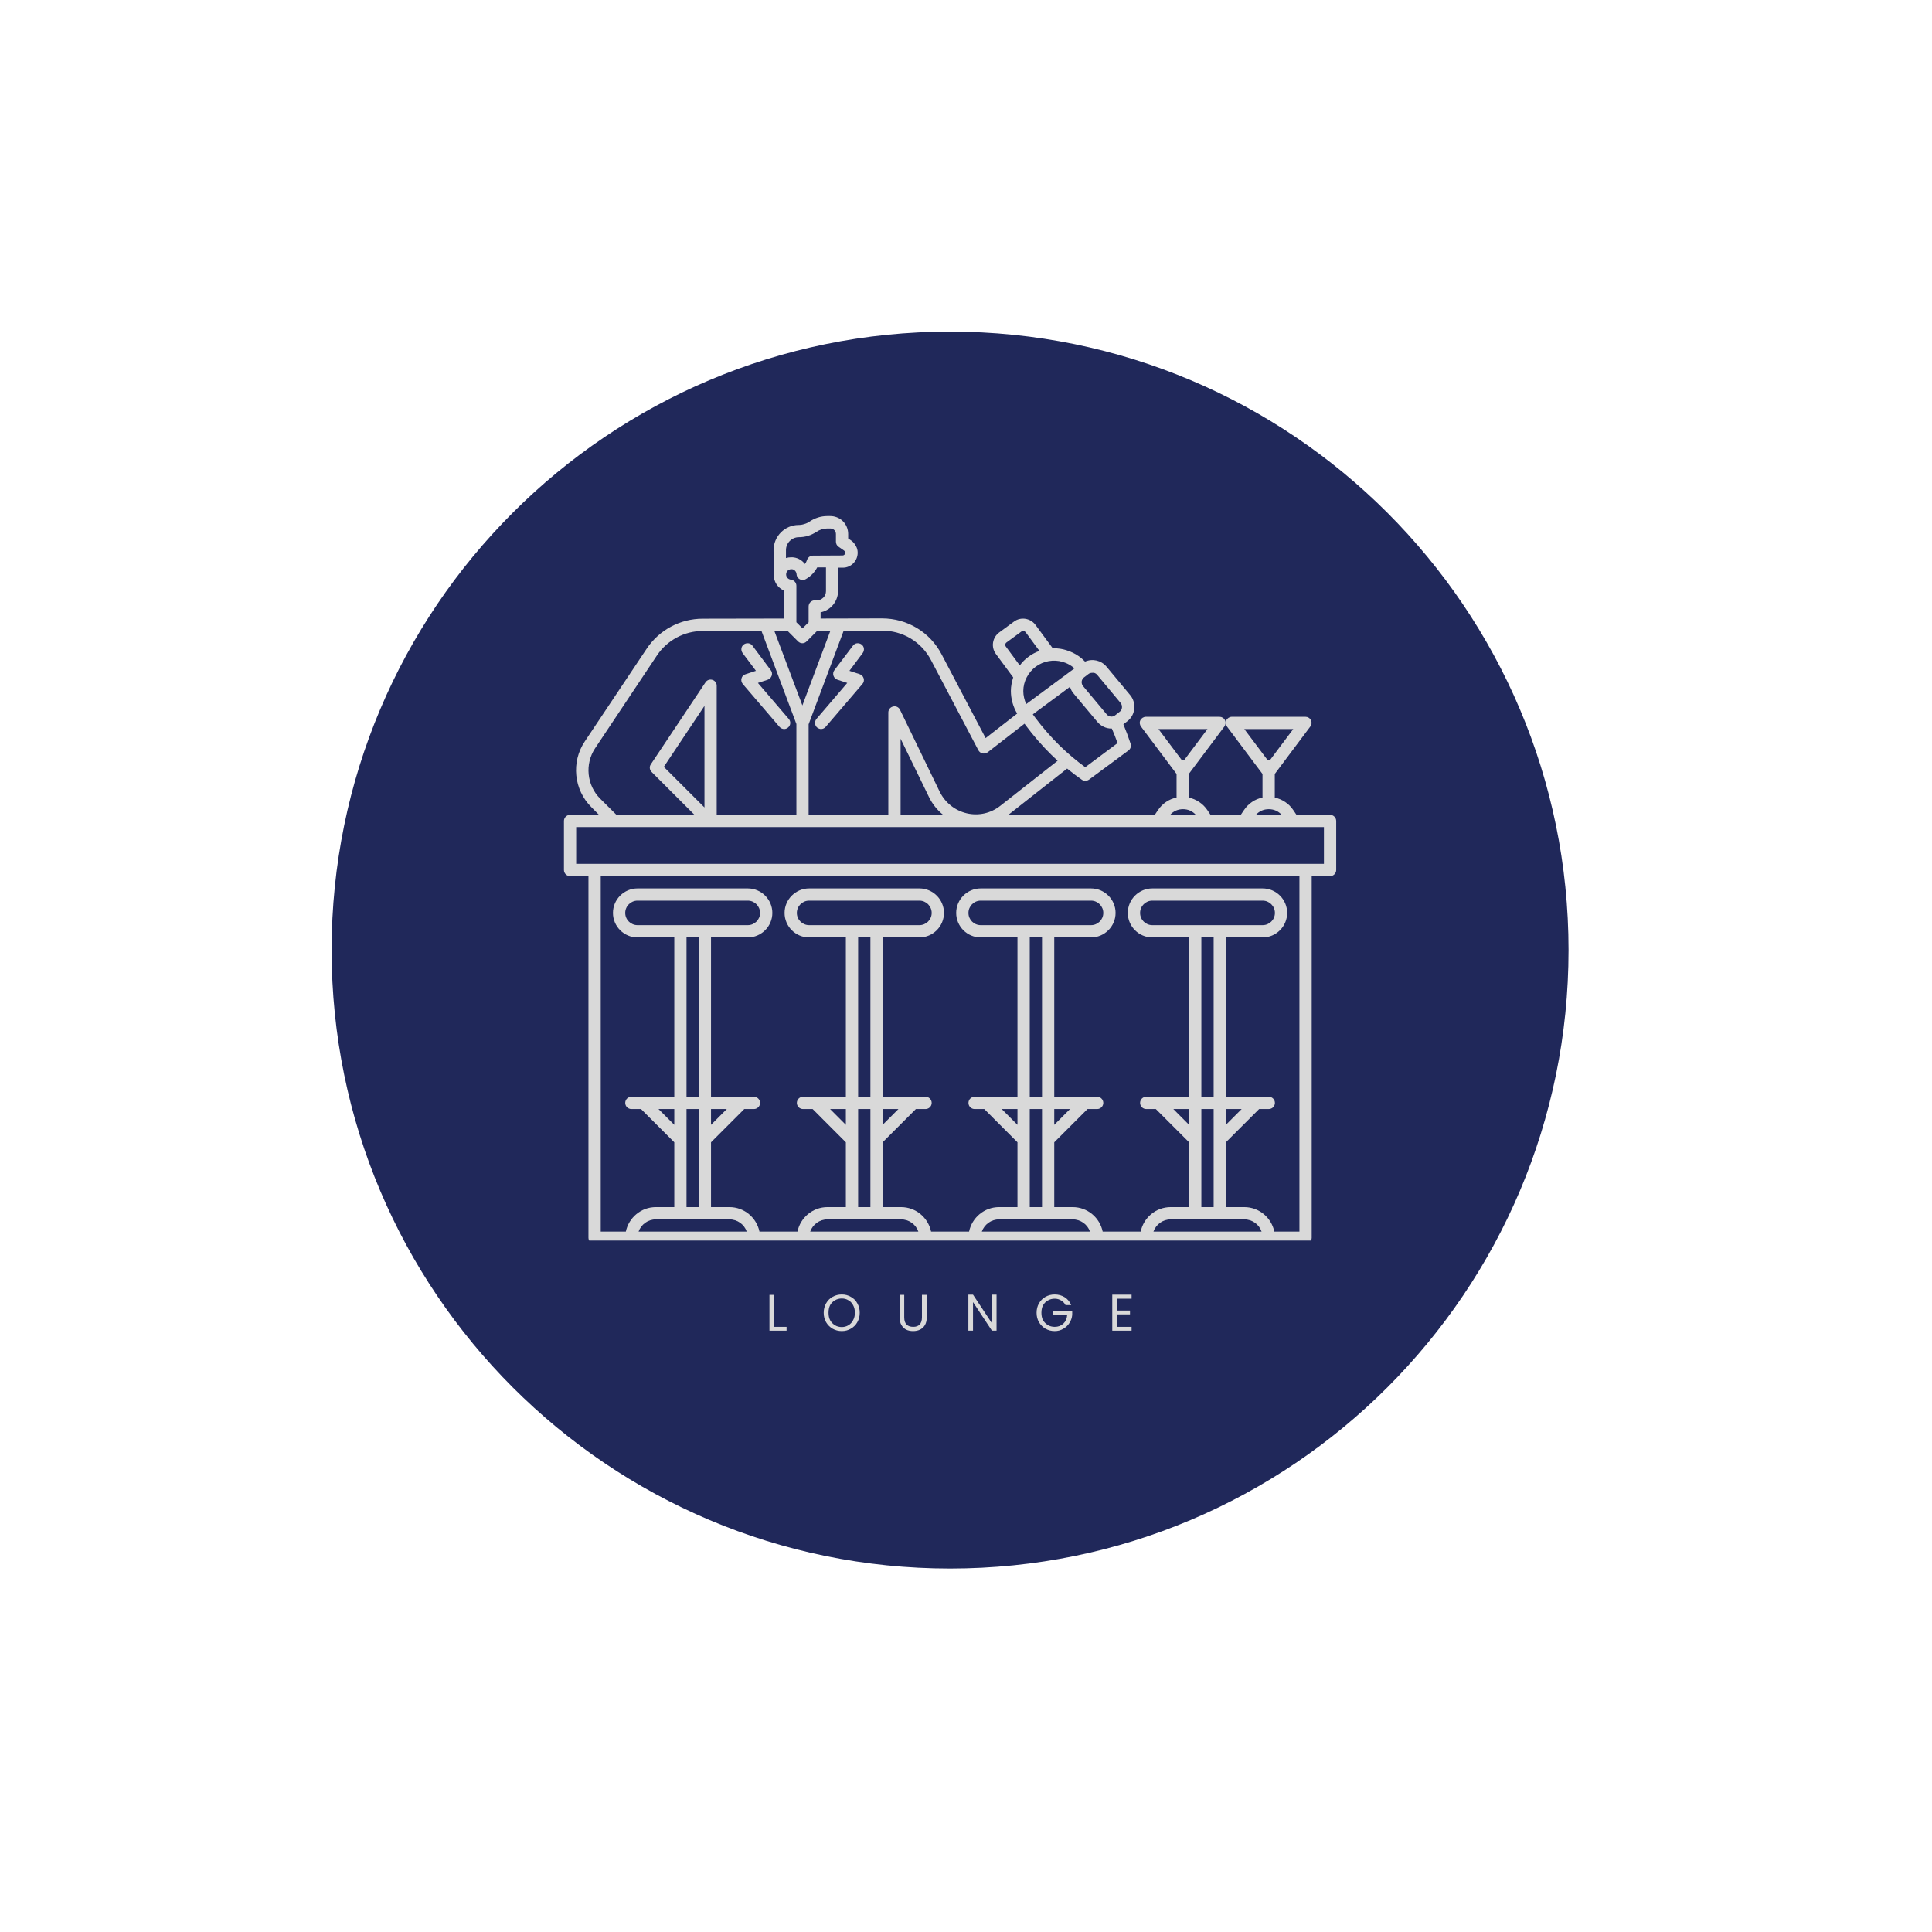 <svg version="1.0" preserveAspectRatio="xMidYMid meet" height="200" viewBox="0 0 150 150" zoomAndPan="magnify" width="200" xmlns:xlink="http://www.w3.org/1999/xlink" xmlns="http://www.w3.org/2000/svg"><defs><g></g><clipPath id="6082a485e7"><path clip-rule="nonzero" d="M 25.746 25.746 L 121.781 25.746 L 121.781 121.781 L 25.746 121.781 Z M 25.746 25.746"></path></clipPath><clipPath id="62484703b9"><path clip-rule="nonzero" d="M 73.762 25.746 C 47.242 25.746 25.746 47.242 25.746 73.762 C 25.746 100.281 47.242 121.781 73.762 121.781 C 100.281 121.781 121.781 100.281 121.781 73.762 C 121.781 47.242 100.281 25.746 73.762 25.746 Z M 73.762 25.746"></path></clipPath><clipPath id="419485e7da"><path clip-rule="nonzero" d="M 43.762 40.066 L 103.762 40.066 L 103.762 96.316 L 43.762 96.316 Z M 43.762 40.066"></path></clipPath></defs><g clip-path="url(#6082a485e7)"><g clip-path="url(#62484703b9)"><path fill-rule="nonzero" fill-opacity="1" d="M 25.746 25.746 L 121.781 25.746 L 121.781 121.781 L 25.746 121.781 Z M 25.746 25.746" fill="#20285a"></path></g></g><path fill-rule="nonzero" fill-opacity="1" d="M 57.574 52.664 C 57.523 52.82 57.574 52.984 57.668 53.105 L 60.523 56.438 C 60.617 56.543 60.75 56.602 60.879 56.602 C 60.988 56.602 61.094 56.566 61.188 56.484 C 61.391 56.316 61.414 56.008 61.238 55.816 L 58.844 53.023 L 59.605 52.773 C 59.75 52.723 59.867 52.605 59.914 52.461 C 59.965 52.32 59.941 52.152 59.844 52.035 L 58.418 50.129 C 58.262 49.918 57.965 49.883 57.75 50.035 C 57.535 50.191 57.5 50.488 57.656 50.703 L 58.691 52.082 L 57.895 52.344 C 57.727 52.391 57.609 52.512 57.574 52.664 Z M 57.574 52.664" fill="#d9d9d9"></path><path fill-rule="nonzero" fill-opacity="1" d="M 64.781 52.035 C 64.688 52.152 64.664 52.32 64.711 52.461 C 64.758 52.605 64.863 52.723 65.02 52.773 L 65.781 53.023 L 63.391 55.816 C 63.223 56.02 63.246 56.316 63.438 56.484 C 63.531 56.555 63.641 56.602 63.746 56.602 C 63.879 56.602 64.008 56.543 64.102 56.438 L 66.957 53.105 C 67.066 52.984 67.102 52.82 67.055 52.664 C 67.008 52.512 66.898 52.391 66.746 52.344 L 65.949 52.082 L 66.98 50.703 C 67.137 50.488 67.102 50.191 66.887 50.035 C 66.672 49.883 66.375 49.918 66.223 50.129 Z M 64.781 52.035" fill="#d9d9d9"></path><g clip-path="url(#419485e7da)"><path fill-rule="nonzero" fill-opacity="1" d="M 103.266 63.266 L 100.66 63.266 L 100.41 62.895 C 100.078 62.395 99.555 62.051 98.973 61.922 L 98.973 60.09 L 101.73 56.41 C 101.84 56.27 101.863 56.078 101.777 55.914 C 101.695 55.746 101.531 55.652 101.352 55.652 L 95.641 55.652 C 95.461 55.652 95.297 55.758 95.211 55.914 C 95.129 56.078 95.152 56.27 95.262 56.41 L 98.02 60.09 L 98.02 61.922 C 97.438 62.039 96.926 62.383 96.582 62.895 L 96.332 63.266 L 93.988 63.266 L 93.738 62.895 C 93.402 62.395 92.879 62.051 92.297 61.922 L 92.297 60.09 L 95.059 56.41 C 95.164 56.27 95.188 56.078 95.105 55.914 C 95.023 55.746 94.855 55.652 94.676 55.652 L 88.969 55.652 C 88.789 55.652 88.621 55.758 88.539 55.914 C 88.457 56.078 88.48 56.27 88.586 56.41 L 91.348 60.09 L 91.348 61.922 C 90.762 62.039 90.25 62.383 89.906 62.895 L 89.656 63.266 L 78.285 63.266 L 82.852 59.672 C 83.223 59.98 83.602 60.266 83.996 60.539 C 84.078 60.598 84.172 60.625 84.27 60.625 C 84.363 60.625 84.469 60.586 84.555 60.527 L 87.609 58.27 C 87.777 58.148 87.848 57.934 87.777 57.734 C 87.609 57.223 87.422 56.723 87.219 56.234 L 87.527 55.996 C 87.836 55.758 88.027 55.414 88.062 55.02 C 88.098 54.629 87.992 54.258 87.742 53.961 L 85.91 51.762 C 85.492 51.262 84.816 51.117 84.242 51.367 C 84.09 51.215 83.922 51.059 83.746 50.941 C 83.457 50.738 83.125 50.582 82.781 50.477 C 82.473 50.379 82.148 50.332 81.828 50.332 C 81.793 50.332 81.77 50.332 81.734 50.332 L 80.391 48.512 C 79.996 47.988 79.246 47.871 78.723 48.262 L 77.57 49.109 C 77.047 49.5 76.926 50.238 77.32 50.773 L 78.664 52.594 C 78.559 52.926 78.484 53.285 78.484 53.641 C 78.484 54.258 78.652 54.867 78.973 55.402 L 76.523 57.305 L 73.109 50.809 C 72.203 49.07 70.434 48.012 68.48 48.012 C 68.457 48.012 68.434 48.012 68.41 48.012 L 63.711 48.023 L 63.711 47.539 C 64.031 47.477 64.34 47.312 64.578 47.074 C 64.887 46.754 65.066 46.336 65.066 45.895 L 65.078 44.074 L 65.438 44.074 C 66.078 44.074 66.59 43.551 66.59 42.91 C 66.59 42.719 66.543 42.539 66.445 42.375 C 66.352 42.207 66.234 42.066 66.078 41.957 L 65.852 41.805 L 65.852 41.457 C 65.852 41.066 65.688 40.684 65.398 40.422 C 65.148 40.199 64.816 40.066 64.461 40.066 L 64.223 40.066 C 63.734 40.066 63.258 40.223 62.855 40.496 C 62.734 40.578 62.594 40.648 62.449 40.684 C 62.309 40.734 62.152 40.758 62.008 40.758 C 60.938 40.758 60.059 41.637 60.059 42.719 L 60.07 44.621 C 60.07 45.172 60.391 45.645 60.867 45.848 L 60.867 48.023 L 54.562 48.035 C 52.812 48.035 51.184 48.906 50.207 50.367 L 45.402 57.566 C 44.332 59.16 44.547 61.312 45.914 62.668 L 46.508 63.266 L 44.262 63.266 C 44 63.266 43.785 63.477 43.785 63.742 L 43.785 67.547 C 43.785 67.809 44 68.023 44.262 68.023 L 45.688 68.023 L 45.688 96.098 C 45.688 96.359 45.902 96.574 46.164 96.574 L 101.363 96.574 C 101.625 96.574 101.84 96.359 101.84 96.098 L 101.84 68.023 L 103.266 68.023 C 103.527 68.023 103.742 67.809 103.742 67.547 L 103.742 63.742 C 103.742 63.477 103.527 63.266 103.266 63.266 Z M 100.41 56.602 L 98.625 58.98 L 98.391 58.98 L 96.605 56.602 Z M 98.508 62.824 C 98.898 62.824 99.258 62.98 99.508 63.266 L 97.508 63.266 C 97.758 62.98 98.113 62.824 98.508 62.824 Z M 93.75 56.602 L 91.965 58.98 L 91.727 58.98 L 89.941 56.602 Z M 91.848 62.824 C 92.238 62.824 92.594 62.98 92.844 63.266 L 90.848 63.266 C 91.098 62.98 91.453 62.824 91.848 62.824 Z M 84.258 59.566 C 83.566 59.066 82.91 58.504 82.293 57.91 C 81.602 57.234 80.961 56.496 80.379 55.723 L 80.188 55.461 L 83.078 53.32 C 83.125 53.508 83.223 53.699 83.363 53.855 L 85.195 56.043 C 85.48 56.387 85.887 56.566 86.289 56.566 C 86.301 56.566 86.312 56.566 86.324 56.566 C 86.48 56.934 86.637 57.316 86.766 57.695 Z M 85.172 52.379 L 87.004 54.578 C 87.086 54.676 87.121 54.805 87.109 54.938 C 87.098 55.066 87.039 55.188 86.934 55.258 L 86.586 55.531 C 86.387 55.699 86.09 55.664 85.922 55.461 L 84.09 53.27 C 84.008 53.176 83.969 53.047 83.98 52.914 C 83.996 52.785 84.066 52.664 84.16 52.594 L 84.504 52.332 C 84.59 52.262 84.695 52.238 84.805 52.238 C 84.945 52.211 85.078 52.273 85.172 52.379 Z M 83.195 51.715 C 83.281 51.773 83.352 51.832 83.422 51.891 L 79.676 54.664 C 79.531 54.344 79.449 53.996 79.449 53.652 C 79.449 53.285 79.543 52.914 79.711 52.594 C 79.879 52.262 80.129 51.977 80.414 51.762 C 81.008 51.32 81.805 51.176 82.508 51.391 C 82.758 51.465 82.996 51.57 83.195 51.715 Z M 78.141 49.883 L 79.297 49.035 C 79.402 48.953 79.543 48.977 79.629 49.082 L 80.699 50.535 C 80.402 50.641 80.105 50.797 79.855 50.988 C 79.594 51.176 79.367 51.402 79.176 51.664 L 78.105 50.215 C 78.012 50.105 78.035 49.965 78.141 49.883 Z M 68.445 48.965 C 70.062 48.941 71.539 49.82 72.289 51.262 L 75.965 58.258 C 76.035 58.375 76.141 58.469 76.285 58.492 C 76.32 58.504 76.355 58.504 76.379 58.504 C 76.488 58.504 76.582 58.469 76.68 58.41 L 79.543 56.188 L 79.629 56.305 C 80.234 57.125 80.914 57.898 81.637 58.613 C 81.793 58.766 81.961 58.91 82.113 59.066 L 77.664 62.562 C 76.926 63.145 75.977 63.359 75.059 63.145 C 74.145 62.93 73.383 62.324 72.965 61.48 L 69.875 55.102 C 69.777 54.902 69.551 54.793 69.336 54.855 C 69.125 54.902 68.969 55.09 68.969 55.316 L 68.969 63.289 L 62.781 63.289 L 62.781 56.234 L 65.496 48.988 Z M 73.227 63.266 L 69.922 63.266 L 69.922 57.352 L 72.121 61.871 C 72.383 62.418 72.766 62.895 73.227 63.266 Z M 61.141 48.977 L 61.961 49.797 C 62.059 49.895 62.176 49.941 62.297 49.941 C 62.414 49.941 62.531 49.895 62.629 49.797 L 63.461 48.965 L 64.473 48.965 L 62.297 54.77 L 60.117 48.977 Z M 63.926 46.395 C 63.793 46.527 63.617 46.609 63.426 46.609 L 63.258 46.609 C 62.996 46.609 62.781 46.824 62.781 47.086 L 62.781 48.312 L 62.309 48.785 L 61.832 48.312 L 61.832 45.48 C 61.832 45.23 61.641 45.027 61.402 45.004 C 61.199 44.98 61.035 44.812 61.035 44.598 C 61.035 44.371 61.211 44.195 61.438 44.195 C 61.473 44.195 61.484 44.195 61.484 44.195 C 61.484 44.195 61.5 44.195 61.5 44.195 C 61.688 44.219 61.832 44.387 61.844 44.574 C 61.855 44.836 62.07 45.039 62.332 45.027 C 62.414 45.027 62.496 45.004 62.57 44.957 C 62.949 44.742 63.246 44.434 63.449 44.051 L 64.129 44.051 L 64.129 45.895 C 64.129 46.086 64.055 46.266 63.926 46.395 Z M 62.023 41.707 C 62.258 41.707 62.508 41.672 62.734 41.602 C 62.973 41.531 63.188 41.422 63.391 41.293 C 63.641 41.125 63.926 41.031 64.223 41.031 L 64.461 41.031 C 64.566 41.031 64.676 41.066 64.758 41.137 C 64.852 41.219 64.902 41.34 64.902 41.457 L 64.902 42.055 C 64.902 42.207 64.973 42.363 65.102 42.445 L 65.531 42.742 C 65.555 42.766 65.578 42.789 65.602 42.816 C 65.613 42.84 65.625 42.875 65.625 42.91 C 65.625 43.027 65.531 43.125 65.426 43.125 L 63.117 43.137 C 62.914 43.137 62.734 43.266 62.664 43.457 C 62.629 43.574 62.57 43.684 62.496 43.789 C 62.285 43.516 61.984 43.324 61.629 43.277 C 61.57 43.266 61.5 43.266 61.426 43.266 C 61.285 43.266 61.152 43.289 61.023 43.324 L 61.023 42.707 C 61.023 42.16 61.473 41.707 62.023 41.707 Z M 46.594 62.004 C 45.559 60.969 45.391 59.328 46.199 58.102 L 51.004 50.891 C 51.801 49.703 53.137 48.988 54.574 48.988 L 59.117 48.977 L 61.832 56.211 L 61.832 63.266 L 55.645 63.266 L 55.645 53.234 C 55.645 53.023 55.504 52.844 55.312 52.785 C 55.109 52.723 54.895 52.797 54.777 52.973 L 50.531 59.34 C 50.398 59.527 50.434 59.777 50.59 59.934 L 53.922 63.266 L 47.863 63.266 Z M 54.695 62.691 L 51.539 59.539 L 54.695 54.805 Z M 49.578 95.621 C 49.781 95.062 50.305 94.672 50.922 94.672 L 56.633 94.672 C 57.25 94.672 57.785 95.062 57.977 95.621 Z M 52.352 87.332 L 51.125 86.105 L 52.352 86.105 Z M 53.301 86.105 L 54.254 86.105 L 54.254 93.719 L 53.301 93.719 Z M 49.496 71.828 C 48.973 71.828 48.543 71.402 48.543 70.879 C 48.543 70.355 48.973 69.926 49.496 69.926 L 58.059 69.926 C 58.582 69.926 59.012 70.355 59.012 70.879 C 59.012 71.402 58.582 71.828 58.059 71.828 Z M 54.254 72.781 L 54.254 85.152 L 53.301 85.152 L 53.301 72.781 Z M 55.203 86.105 L 56.43 86.105 L 55.203 87.332 Z M 62.902 95.621 C 63.105 95.062 63.629 94.672 64.246 94.672 L 69.957 94.672 C 70.574 94.672 71.109 95.062 71.301 95.621 Z M 65.672 87.332 L 64.449 86.105 L 65.672 86.105 Z M 66.625 86.105 L 67.578 86.105 L 67.578 93.719 L 66.625 93.719 Z M 62.82 71.828 C 62.297 71.828 61.867 71.402 61.867 70.879 C 61.867 70.355 62.297 69.926 62.82 69.926 L 71.383 69.926 C 71.906 69.926 72.336 70.355 72.336 70.879 C 72.336 71.402 71.906 71.828 71.383 71.828 Z M 67.578 72.781 L 67.578 85.152 L 66.625 85.152 L 66.625 72.781 Z M 68.527 86.105 L 69.754 86.105 L 68.527 87.332 Z M 76.227 95.621 C 76.43 95.062 76.953 94.672 77.57 94.672 L 83.281 94.672 C 83.898 94.672 84.434 95.062 84.625 95.621 Z M 78.996 87.332 L 77.773 86.105 L 78.996 86.105 Z M 79.949 86.105 L 80.902 86.105 L 80.902 93.719 L 79.949 93.719 Z M 76.141 71.828 C 75.617 71.828 75.191 71.402 75.191 70.879 C 75.191 70.355 75.617 69.926 76.141 69.926 L 84.707 69.926 C 85.23 69.926 85.66 70.355 85.66 70.879 C 85.66 71.402 85.23 71.828 84.707 71.828 Z M 80.902 72.781 L 80.902 85.152 L 79.949 85.152 L 79.949 72.781 Z M 81.852 86.105 L 83.078 86.105 L 81.852 87.332 Z M 89.551 95.621 C 89.754 95.062 90.277 94.672 90.895 94.672 L 96.605 94.672 C 97.223 94.672 97.758 95.062 97.949 95.621 Z M 92.32 87.332 L 91.098 86.105 L 92.32 86.105 Z M 93.273 86.105 L 94.227 86.105 L 94.227 93.719 L 93.273 93.719 Z M 89.465 71.828 C 88.941 71.828 88.516 71.402 88.516 70.879 C 88.516 70.355 88.941 69.926 89.465 69.926 L 98.031 69.926 C 98.555 69.926 98.984 70.355 98.984 70.879 C 98.984 71.402 98.555 71.828 98.031 71.828 Z M 94.227 72.781 L 94.227 85.152 L 93.273 85.152 L 93.273 72.781 Z M 95.176 86.105 L 96.402 86.105 L 95.176 87.332 Z M 100.887 95.621 L 98.938 95.621 C 98.711 94.539 97.758 93.719 96.605 93.719 L 95.176 93.719 L 95.176 88.688 L 97.758 86.105 L 98.508 86.105 C 98.77 86.105 98.984 85.891 98.984 85.629 C 98.984 85.367 98.77 85.152 98.508 85.152 L 95.176 85.152 L 95.176 72.781 L 98.031 72.781 C 99.078 72.781 99.934 71.926 99.934 70.879 C 99.934 69.832 99.078 68.977 98.031 68.977 L 89.465 68.977 C 88.418 68.977 87.562 69.832 87.562 70.879 C 87.562 71.926 88.418 72.781 89.465 72.781 L 92.32 72.781 L 92.32 85.152 L 88.992 85.152 C 88.73 85.152 88.516 85.367 88.516 85.629 C 88.516 85.891 88.73 86.105 88.992 86.105 L 89.738 86.105 L 92.32 88.688 L 92.32 93.719 L 90.895 93.719 C 89.738 93.719 88.789 94.539 88.562 95.621 L 85.613 95.621 C 85.387 94.539 84.434 93.719 83.281 93.719 L 81.852 93.719 L 81.852 88.688 L 84.434 86.105 L 85.184 86.105 C 85.445 86.105 85.66 85.891 85.66 85.629 C 85.66 85.367 85.445 85.152 85.184 85.152 L 81.852 85.152 L 81.852 72.781 L 84.707 72.781 C 85.754 72.781 86.613 71.926 86.613 70.879 C 86.613 69.832 85.754 68.977 84.707 68.977 L 76.141 68.977 C 75.094 68.977 74.238 69.832 74.238 70.879 C 74.238 71.926 75.094 72.781 76.141 72.781 L 78.996 72.781 L 78.996 85.152 L 75.668 85.152 C 75.406 85.152 75.191 85.367 75.191 85.629 C 75.191 85.891 75.406 86.105 75.668 86.105 L 76.418 86.105 L 78.996 88.688 L 78.996 93.719 L 77.57 93.719 C 76.418 93.719 75.465 94.539 75.238 95.621 L 72.289 95.621 C 72.062 94.539 71.109 93.719 69.957 93.719 L 68.527 93.719 L 68.527 88.688 L 71.109 86.105 L 71.859 86.105 C 72.121 86.105 72.336 85.891 72.336 85.629 C 72.336 85.367 72.121 85.152 71.859 85.152 L 68.527 85.152 L 68.527 72.781 L 71.383 72.781 C 72.43 72.781 73.289 71.926 73.289 70.879 C 73.289 69.832 72.43 68.977 71.383 68.977 L 62.82 68.977 C 61.773 68.977 60.914 69.832 60.914 70.879 C 60.914 71.926 61.773 72.781 62.82 72.781 L 65.672 72.781 L 65.672 85.152 L 62.344 85.152 C 62.082 85.152 61.867 85.367 61.867 85.629 C 61.867 85.891 62.082 86.105 62.344 86.105 L 63.094 86.105 L 65.672 88.688 L 65.672 93.719 L 64.246 93.719 C 63.094 93.719 62.141 94.539 61.914 95.621 L 58.965 95.621 C 58.738 94.539 57.785 93.719 56.633 93.719 L 55.203 93.719 L 55.203 88.688 L 57.785 86.105 L 58.535 86.105 C 58.797 86.105 59.012 85.891 59.012 85.629 C 59.012 85.367 58.797 85.152 58.535 85.152 L 55.203 85.152 L 55.203 72.781 L 58.059 72.781 C 59.105 72.781 59.965 71.926 59.965 70.879 C 59.965 69.832 59.105 68.977 58.059 68.977 L 49.496 68.977 C 48.449 68.977 47.59 69.832 47.59 70.879 C 47.59 71.926 48.449 72.781 49.496 72.781 L 52.352 72.781 L 52.352 85.152 L 49.02 85.152 C 48.758 85.152 48.543 85.367 48.543 85.629 C 48.543 85.891 48.758 86.105 49.02 86.105 L 49.77 86.105 L 52.352 88.688 L 52.352 93.719 L 50.922 93.719 C 49.77 93.719 48.816 94.539 48.59 95.621 L 46.641 95.621 L 46.641 68.023 L 100.887 68.023 Z M 102.789 67.07 L 44.734 67.07 L 44.734 64.215 L 102.789 64.215 Z M 102.789 67.07" fill="#d9d9d9"></path></g><g fill-opacity="1" fill="#d9d9d9"><g transform="translate(59.428, 103.314)"><g><path d="M 0.672 -0.297 L 1.641 -0.297 L 1.641 0 L 0.312 0 L 0.312 -2.781 L 0.672 -2.781 Z M 0.672 -0.297"></path></g></g></g><g fill-opacity="1" fill="#d9d9d9"><g transform="translate(63.78, 103.314)"><g><path d="M 1.578 0.031 C 1.316 0.031 1.078 -0.031 0.859 -0.156 C 0.648 -0.281 0.484 -0.445 0.359 -0.656 C 0.234 -0.875 0.172 -1.117 0.172 -1.391 C 0.172 -1.66 0.234 -1.906 0.359 -2.125 C 0.484 -2.344 0.648 -2.508 0.859 -2.625 C 1.078 -2.75 1.316 -2.812 1.578 -2.812 C 1.836 -2.812 2.07 -2.75 2.281 -2.625 C 2.5 -2.508 2.664 -2.344 2.781 -2.125 C 2.906 -1.914 2.969 -1.672 2.969 -1.391 C 2.969 -1.117 2.906 -0.875 2.781 -0.656 C 2.664 -0.445 2.5 -0.281 2.281 -0.156 C 2.07 -0.031 1.836 0.031 1.578 0.031 Z M 1.578 -0.281 C 1.766 -0.281 1.938 -0.328 2.094 -0.422 C 2.25 -0.516 2.367 -0.645 2.453 -0.812 C 2.547 -0.977 2.594 -1.172 2.594 -1.391 C 2.594 -1.617 2.547 -1.816 2.453 -1.984 C 2.367 -2.148 2.25 -2.273 2.094 -2.359 C 1.945 -2.453 1.773 -2.5 1.578 -2.5 C 1.379 -2.5 1.203 -2.453 1.047 -2.359 C 0.891 -2.273 0.766 -2.148 0.672 -1.984 C 0.586 -1.816 0.547 -1.617 0.547 -1.391 C 0.547 -1.172 0.586 -0.977 0.672 -0.812 C 0.766 -0.645 0.891 -0.516 1.047 -0.422 C 1.203 -0.328 1.379 -0.281 1.578 -0.281 Z M 1.578 -0.281"></path></g></g></g><g fill-opacity="1" fill="#d9d9d9"><g transform="translate(69.548, 103.314)"><g><path d="M 0.656 -2.781 L 0.656 -1.031 C 0.656 -0.781 0.719 -0.594 0.844 -0.469 C 0.969 -0.352 1.141 -0.297 1.359 -0.297 C 1.566 -0.297 1.727 -0.352 1.844 -0.469 C 1.969 -0.594 2.031 -0.781 2.031 -1.031 L 2.031 -2.781 L 2.406 -2.781 L 2.406 -1.031 C 2.406 -0.801 2.359 -0.602 2.266 -0.438 C 2.172 -0.281 2.039 -0.16 1.875 -0.078 C 1.719 -0.004 1.539 0.031 1.344 0.031 C 1.145 0.031 0.969 -0.004 0.812 -0.078 C 0.656 -0.16 0.531 -0.281 0.438 -0.438 C 0.344 -0.602 0.297 -0.801 0.297 -1.031 L 0.297 -2.781 Z M 0.656 -2.781"></path></g></g></g><g fill-opacity="1" fill="#d9d9d9"><g transform="translate(74.872, 103.314)"><g><path d="M 2.5 0 L 2.141 0 L 0.672 -2.219 L 0.672 0 L 0.312 0 L 0.312 -2.797 L 0.672 -2.797 L 2.141 -0.578 L 2.141 -2.797 L 2.5 -2.797 Z M 2.5 0"></path></g></g></g><g fill-opacity="1" fill="#d9d9d9"><g transform="translate(80.308, 103.314)"><g><path d="M 2.422 -1.984 C 2.336 -2.141 2.223 -2.258 2.078 -2.344 C 1.93 -2.438 1.766 -2.484 1.578 -2.484 C 1.379 -2.484 1.203 -2.438 1.047 -2.344 C 0.891 -2.258 0.766 -2.133 0.672 -1.969 C 0.586 -1.801 0.547 -1.609 0.547 -1.391 C 0.547 -1.172 0.586 -0.977 0.672 -0.812 C 0.766 -0.656 0.891 -0.531 1.047 -0.438 C 1.203 -0.344 1.379 -0.297 1.578 -0.297 C 1.848 -0.297 2.07 -0.379 2.25 -0.547 C 2.426 -0.711 2.523 -0.93 2.547 -1.203 L 1.438 -1.203 L 1.438 -1.5 L 2.938 -1.5 L 2.938 -1.219 C 2.914 -0.988 2.844 -0.781 2.719 -0.594 C 2.602 -0.406 2.441 -0.254 2.234 -0.141 C 2.035 -0.023 1.816 0.031 1.578 0.031 C 1.316 0.031 1.078 -0.031 0.859 -0.156 C 0.648 -0.281 0.484 -0.445 0.359 -0.656 C 0.234 -0.875 0.172 -1.117 0.172 -1.391 C 0.172 -1.66 0.234 -1.906 0.359 -2.125 C 0.484 -2.344 0.648 -2.508 0.859 -2.625 C 1.078 -2.75 1.316 -2.812 1.578 -2.812 C 1.867 -2.812 2.129 -2.738 2.359 -2.594 C 2.586 -2.445 2.754 -2.242 2.859 -1.984 Z M 2.422 -1.984"></path></g></g></g><g fill-opacity="1" fill="#d9d9d9"><g transform="translate(86.044, 103.314)"><g><path d="M 0.672 -2.484 L 0.672 -1.562 L 1.688 -1.562 L 1.688 -1.266 L 0.672 -1.266 L 0.672 -0.297 L 1.812 -0.297 L 1.812 0 L 0.312 0 L 0.312 -2.797 L 1.812 -2.797 L 1.812 -2.484 Z M 0.672 -2.484"></path></g></g></g></svg>